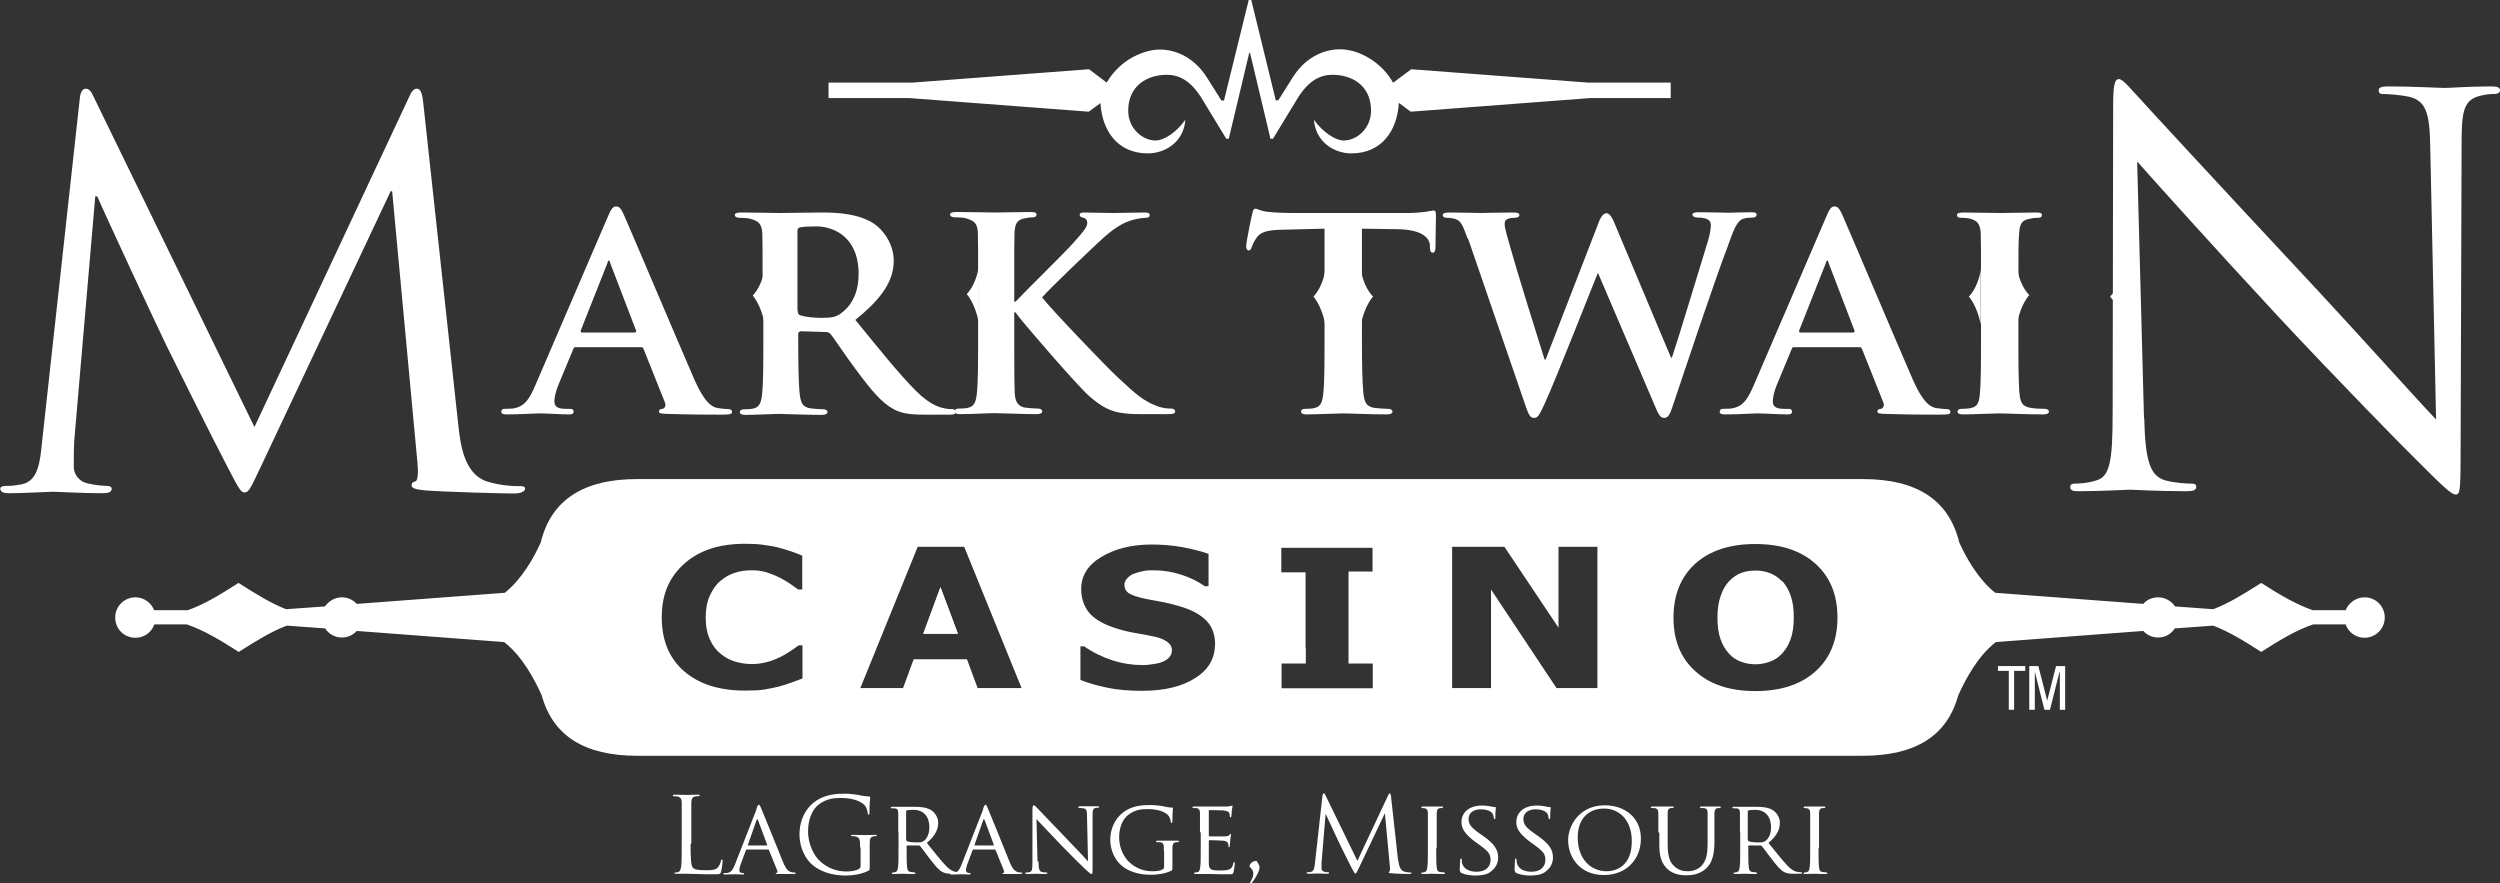 <svg xmlns="http://www.w3.org/2000/svg" xmlns:xlink="http://www.w3.org/1999/xlink" id="Layer_2" viewBox="0 0 98.94 34.96"><rect x="0" y="0" width="98.94" height="34.96" fill="#333333" stroke="none"/><defs><style>.cls-1{fill:none;}.cls-2{clip-path:url(#clippath);}.cls-3{fill:#fff;}</style><clipPath id="clippath"><rect class="cls-1" width="98.94" height="34.96"></rect></clipPath></defs><g id="Layer_1-2"><g class="cls-2"><path class="cls-3" d="m66.14,3.27h-3.28l-7.01-.53-.71.53h-.01c-.39-.72-1.26-1.32-2.11-1.32-.4,0-1.26.15-1.87,1.13l-.56.89h-.1L49.52,0h-.1l-.98,3.98h-.1l-.56-.89c-.61-.98-1.47-1.13-1.87-1.13s-.84.15-1.23.39c-.37.24-.67.55-.88.92l-.7-.53-7.01.53h-3.3v.61h3.18l7.12.54.46-.34c.07,1.09.67,1.99,1.88,1.99.67,0,1.42-.44,1.48-1.33-.34.49-.84.82-1.18.82-.51,0-1.08-.47-1.08-1.18,0-1.01.78-1.42,1.52-1.42.44,0,.94.17,1.43,1l.93,1.53h.1l.81-3.4h.03l.81,3.4h.1l.93-1.53c.49-.83.99-1,1.43-1,.74,0,1.52.4,1.52,1.42,0,.71-.57,1.18-1.08,1.18-.34,0-.84-.34-1.18-.82.07.89.81,1.33,1.48,1.33,1.21,0,1.82-.91,1.88-2l.47.35,7.12-.54h3.17v-.61Z"></path><polygon class="cls-3" points="79.71 28.09 79.5 28.09 79.5 26.55 79.07 26.55 79.07 26.36 80.15 26.36 80.15 26.55 79.71 26.55 79.71 28.09"></polygon><polygon class="cls-3" points="80.31 26.36 80.67 26.36 81.02 27.73 81.02 27.73 81.37 26.36 81.73 26.36 81.73 28.09 81.52 28.09 81.52 26.58 81.51 26.58 81.13 28.09 80.91 28.09 80.53 26.58 80.53 26.58 80.53 28.09 80.31 28.09 80.31 26.36"></polygon><path class="cls-3" d="m27.33,33.39c0,.61.02.87.09.95.07.07.17.1.5.1.22,0,.4,0,.5-.12.05-.07.1-.17.11-.25,0-.03.01-.05.04-.05.02,0,.03.02.03.06s-.03.29-.06.41c-.03.1-.04.11-.26.11-.3,0-.52,0-.69-.01-.17,0-.3-.01-.42-.01-.02,0-.09,0-.17,0-.08,0-.17,0-.24,0-.05,0-.07,0-.07-.03,0-.01,0-.02.03-.02.04,0,.09,0,.12-.02.08-.02.1-.11.12-.23.02-.17.02-.5.02-.9v-.73c0-.65,0-.76,0-.89,0-.14-.04-.21-.18-.24-.03,0-.1-.01-.14-.01-.02,0-.03,0-.03-.03,0-.02.02-.03.07-.03.19,0,.45.01.47.01s.32-.01.45-.01c.05,0,.07,0,.07.03,0,.02-.02.03-.03.03-.03,0-.09,0-.14.01-.12.02-.15.09-.16.24,0,.13,0,.25,0,.89v.74Z"></path><path class="cls-3" d="m29.94,31.99c.05-.12.06-.14.09-.14.04,0,.05.05.09.13.07.15.65,1.6.87,2.14.13.32.23.36.31.39.05.02.11.02.14.02.02,0,.05,0,.05.03,0,.02-.04.03-.08.03-.05,0-.32,0-.58,0-.07,0-.13,0-.13-.02,0-.02,0-.02.03-.02.02,0,.06-.04.03-.1l-.33-.81s-.01-.02-.03-.02h-.84s-.03,0-.04.03l-.21.56c-.03.09-.05.17-.05.24,0,.07.06.1.12.1h.03s.04.01.04.03c0,.02-.02.03-.05.03-.09,0-.29-.01-.33-.01-.04,0-.22.01-.37.01-.05,0-.07,0-.07-.03,0-.02.02-.03.03-.03.02,0,.08,0,.11,0,.17-.02.24-.15.31-.32l.86-2.2Zm.41,1.47s.02,0,.01-.03l-.36-.97c-.02-.05-.04-.05-.06,0l-.34.97s0,.03.01.03h.74Z"></path><path class="cls-3" d="m34.04,33.53c0-.34-.02-.38-.19-.43-.03,0-.1-.01-.14-.01-.02,0-.03,0-.03-.02,0-.03.02-.03.07-.03.19,0,.45.01.47.01s.28-.01.41-.01c.05,0,.07,0,.07.03,0,.02-.02.02-.03.02-.03,0-.05,0-.1.01-.11.02-.15.09-.15.24,0,.13,0,.26,0,.43v.47c0,.19,0,.19-.05.22-.27.14-.64.19-.88.19-.31,0-.9-.04-1.36-.44-.25-.22-.49-.66-.49-1.18,0-.66.32-1.13.69-1.36.37-.23.78-.26,1.1-.26.26,0,.55.05.63.07.09.02.23.04.33.04.04,0,.05.02.05.04,0,.06-.03.17-.03.59,0,.07,0,.09-.04.09-.02,0-.02-.02-.03-.06,0-.06-.03-.17-.09-.27-.1-.16-.44-.33-.97-.33-.26,0-.57.02-.89.27-.24.19-.41.57-.41,1.05,0,.58.29,1.01.44,1.15.33.32.7.44,1.09.44.15,0,.36-.03.47-.09.05-.03.08-.07.08-.14v-.71Z"></path><path class="cls-3" d="m35.55,32.94c0-.55,0-.65,0-.76,0-.12-.03-.18-.15-.19-.03,0-.09,0-.12,0-.01,0-.03-.02-.03-.03,0-.02.02-.03.06-.03.17,0,.41,0,.43,0,.04,0,.34,0,.46,0,.23,0,.49.02.68.15.09.07.25.24.25.48,0,.26-.11.51-.45.8.3.37.55.69.76.91.2.2.32.23.41.24.07.01.11.01.13.01s.03.02.03.03c0,.02-.02.03-.09.03h-.23c-.21,0-.3-.02-.39-.07-.16-.08-.29-.25-.5-.52-.15-.19-.31-.42-.39-.51-.02-.02-.02-.02-.05-.02h-.46s-.02,0-.02.02v.08c0,.34,0,.61.02.76.01.1.03.17.14.19.05,0,.13.02.16.02.02,0,.03.02.03.03,0,.02-.02.03-.06.03-.2,0-.43-.01-.45-.01,0,0-.25.01-.36.01-.04,0-.06,0-.06-.03,0-.01,0-.03.03-.03.03,0,.08,0,.11-.02.07-.02.08-.08.1-.19.02-.14.02-.42.02-.76v-.62Zm.32.3s0,.03.02.05c.05.03.24.05.4.05.09,0,.19,0,.27-.06.12-.08.22-.27.22-.54,0-.44-.24-.69-.63-.69-.11,0-.22.01-.26.02-.02,0-.03.02-.03.04v1.13Z"></path><path class="cls-3" d="m38.91,31.99c.05-.12.06-.14.09-.14.04,0,.05.05.09.13.07.15.65,1.6.87,2.14.13.32.23.36.31.39.05.02.11.02.14.02.02,0,.05,0,.05.03,0,.02-.04.03-.08.03-.05,0-.32,0-.58,0-.07,0-.13,0-.13-.02,0-.02,0-.02.03-.02.02,0,.06-.04.03-.1l-.33-.81s-.01-.02-.03-.02h-.84s-.03,0-.04.03l-.21.56c-.03.09-.05.17-.05.24,0,.07.06.1.12.1h.03s.04.01.04.03c0,.02-.02.03-.05.03-.09,0-.29-.01-.33-.01-.04,0-.22.01-.37.01-.05,0-.07,0-.07-.03,0-.02.02-.03.03-.03.02,0,.08,0,.11,0,.17-.02.24-.15.31-.32l.86-2.2Zm.41,1.47s.02,0,.01-.03l-.36-.97c-.02-.05-.04-.05-.06,0l-.34.97s0,.03.01.03h.74Z"></path><path class="cls-3" d="m41.1,34.11c0,.29.04.38.14.4.07.02.15.02.18.02.02,0,.03.01.03.03,0,.02-.02.03-.07.03-.21,0-.35-.01-.39-.01s-.19.01-.35.01c-.04,0-.06,0-.06-.03,0-.02.01-.03.03-.03.03,0,.1,0,.15-.02.09-.03.1-.12.1-.44v-2.02c0-.14.02-.18.05-.18.04,0,.1.07.14.11.06.06.59.62,1.15,1.2.36.37.75.79.86.91l-.04-1.77c0-.23-.02-.31-.14-.33-.07-.01-.15-.02-.18-.02-.02,0-.03-.02-.03-.03,0-.02.03-.03.07-.03.17,0,.34,0,.38,0s.16,0,.31,0c.04,0,.07,0,.07.03,0,.01-.02.03-.04.03-.02,0-.04,0-.09,0-.12.03-.13.1-.13.31v2.06c0,.23-.01.25-.04.25-.04,0-.07-.03-.28-.22-.04-.03-.56-.55-.95-.95-.42-.44-.83-.88-.95-1l.04,1.66Z"></path><path class="cls-3" d="m46.06,33.69c0-.29,0-.33-.16-.36-.03,0-.09,0-.12,0-.01,0-.03-.02-.03-.03,0-.02.02-.03.06-.03.17,0,.41,0,.43,0,.02,0,.24,0,.36,0,.04,0,.06,0,.06.03,0,.01-.02.03-.03.03-.02,0-.05,0-.09,0-.1.02-.13.07-.14.19,0,.11,0,.22,0,.36v.39c0,.16,0,.17-.05.19-.23.12-.56.16-.78.16-.28,0-.8-.03-1.2-.38-.22-.19-.43-.56-.43-1,0-.56.29-.96.61-1.16.33-.2.69-.22.97-.22.23,0,.49.04.56.06.08.02.2.04.3.04.04,0,.04.02.04.03,0,.05-.02.14-.02.5,0,.06-.02.08-.04.08-.02,0-.03-.02-.03-.05,0-.05-.02-.15-.08-.23-.09-.13-.37-.27-.84-.27-.22,0-.49.02-.76.23-.21.16-.36.48-.36.89,0,.5.26.85.39.97.29.27.6.37.93.37.13,0,.3-.01.39-.07.05-.02.07-.04.07-.11v-.61Z"></path><path class="cls-3" d="m47.49,32.94c0-.55,0-.65,0-.76,0-.12-.03-.18-.15-.2-.03,0-.09,0-.12,0-.01,0-.03-.02-.03-.03,0-.02.02-.03.06-.03.17,0,.4,0,.42,0,.02,0,.79,0,.87,0,.07,0,.14-.02.17-.02.02,0,.03-.02.05-.02.01,0,.02.02.02.03,0,.03-.02.07-.03.17,0,.03-.01.19-.02.23,0,.02-.02.04-.03.04-.02,0-.03-.02-.03-.05,0-.03,0-.08-.02-.12-.02-.06-.06-.08-.26-.11-.06,0-.48-.01-.53-.01-.02,0-.02.01-.02.04v.96s0,.04.02.04c.05,0,.53,0,.61,0,.09,0,.14-.01.18-.05.03-.02.04-.05.05-.05.01,0,.02,0,.02.03s-.02.08-.03.2c0,.07-.02.2-.02.23,0,.03,0,.07-.03.07-.02,0-.02-.01-.02-.03,0-.03,0-.07-.02-.12-.01-.05-.05-.09-.19-.11-.1-.01-.49-.02-.55-.02-.02,0-.02.01-.02.02v.3c0,.12,0,.53,0,.6,0,.24.08.28.44.28.1,0,.27,0,.36-.04.1-.04.14-.1.17-.24,0-.04.02-.05.04-.05s.02.03.02.05-.03.26-.05.34c-.02.09-.06.09-.2.09-.27,0-.49,0-.63-.01-.15,0-.25,0-.3,0,0,0-.08,0-.16,0-.07,0-.15,0-.21,0-.04,0-.06,0-.06-.03,0-.01,0-.03.03-.03.03,0,.08-.01.11-.02.07-.01.08-.08.1-.19.02-.15.02-.42.02-.76v-.62Z"></path><path class="cls-3" d="m49.45,34.29c0-.12.15-.22.26-.22.02,0,.03.01.07.08.05.08.07.14.07.18,0,.03-.02.11-.04.16-.04.1-.15.31-.26.44-.02.02-.04.04-.05.04-.01,0-.03-.01-.03-.03,0-.02.02-.04.03-.06.07-.12.1-.22.1-.3,0-.19-.14-.24-.14-.29"></path><path class="cls-3" d="m55.34,34.05c.02.15.05.38.22.44.12.04.23.04.27.04.02,0,.03,0,.03.02,0,.02-.04.04-.09.04-.09,0-.54-.01-.69-.03-.1,0-.12-.02-.12-.04,0-.02,0-.02.03-.03.02,0,.02-.07.02-.15l-.2-2.14h-.01l-1.02,2.15c-.09.18-.1.22-.14.22-.03,0-.05-.04-.13-.19-.11-.2-.46-.92-.48-.96-.04-.07-.5-1.07-.55-1.18h-.02l-.16,1.92c0,.07,0,.14,0,.21,0,.06.05.12.11.13.07.02.13.02.16.02.02,0,.03,0,.03.02,0,.03-.03.04-.08.04-.15,0-.35-.01-.39-.01-.04,0-.24.01-.35.01-.04,0-.07,0-.07-.04,0-.01.02-.02.04-.02.03,0,.06,0,.12-.01.14-.03.15-.19.17-.34l.3-2.7s.02-.07.05-.07.04.02.06.06l1.27,2.61,1.22-2.6s.03-.07.06-.07.04.03.05.11l.28,2.54Z"></path><path class="cls-3" d="m56.84,33.56c0,.34,0,.62.02.76.01.1.02.17.13.19.05,0,.13.02.17.02.02,0,.03.02.03.03,0,.02-.02.03-.06.03-.2,0-.44-.01-.46-.01-.02,0-.25.01-.36.01-.04,0-.06,0-.06-.03,0-.01,0-.03.03-.03.03,0,.08,0,.11-.02.07-.02.08-.08.1-.19.02-.15.02-.42.02-.76v-.62c0-.55,0-.65,0-.76,0-.12-.04-.17-.12-.19-.04,0-.09-.01-.11-.01-.02,0-.03-.02-.03-.03,0-.02.02-.03.06-.03.12,0,.35,0,.37,0,.02,0,.25,0,.37,0,.04,0,.06,0,.06.03,0,.01-.02.03-.03.03-.02,0-.05,0-.09,0-.1.02-.12.07-.13.19,0,.11,0,.21,0,.76v.62Z"></path><path class="cls-3" d="m57.82,34.54s-.05-.04-.05-.13c0-.17.02-.31.02-.37,0-.04,0-.06.03-.06s.03.01.03.04,0,.08.01.13c.06.26.33.35.58.35.36,0,.55-.2.55-.47s-.14-.37-.46-.61l-.17-.12c-.39-.3-.52-.51-.52-.76,0-.41.33-.66.81-.66.14,0,.29.02.38.04.07.02.1.02.13.02s.04,0,.04.03c0,.02-.02.13-.02.37,0,.05,0,.08-.03.08s-.03-.02-.03-.05c0-.04-.03-.14-.05-.17-.02-.04-.14-.17-.47-.17-.27,0-.48.13-.48.38,0,.22.11.35.47.6l.1.07c.44.3.6.55.6.85,0,.21-.08.43-.34.6-.15.1-.38.12-.58.12-.17,0-.38-.03-.53-.1"></path><path class="cls-3" d="m59.99,34.54s-.05-.04-.05-.13c0-.17.02-.31.02-.37,0-.04,0-.06.03-.06s.03.01.03.04,0,.08.01.13c.06.26.33.35.58.35.36,0,.55-.2.55-.47s-.14-.37-.46-.61l-.17-.12c-.39-.3-.52-.51-.52-.76,0-.41.33-.66.81-.66.14,0,.29.02.38.04.07.02.1.02.13.02s.04,0,.04.03c0,.02-.02.13-.02.37,0,.05,0,.08-.03.08s-.03-.02-.03-.05c0-.04-.03-.14-.05-.17-.02-.04-.14-.17-.47-.17-.27,0-.48.13-.48.38,0,.22.11.35.47.6l.1.07c.44.3.6.55.6.85,0,.21-.08.43-.34.6-.15.1-.38.12-.58.12-.17,0-.38-.03-.53-.1"></path><path class="cls-3" d="m63.5,31.87c.82,0,1.44.5,1.44,1.32s-.58,1.44-1.46,1.44c-1,0-1.42-.75-1.42-1.38,0-.57.44-1.38,1.45-1.38m.08,2.61c.33,0,.99-.17.99-1.19,0-.85-.51-1.29-1.09-1.29-.61,0-1.05.38-1.05,1.15,0,.82.49,1.33,1.15,1.33"></path><path class="cls-3" d="m65.63,32.94c0-.55,0-.65,0-.76,0-.11-.03-.18-.15-.2-.03,0-.09,0-.12,0-.01,0-.03-.02-.03-.03,0-.02.02-.03.06-.03.17,0,.39,0,.42,0s.26,0,.37,0c.04,0,.06,0,.06.03,0,.01-.02.03-.03.03-.02,0-.05,0-.09,0-.1.02-.12.08-.12.2,0,.11,0,.21,0,.76v.49c0,.51.11.72.27.86.18.16.34.19.54.19.22,0,.44-.1.56-.25.17-.2.21-.49.21-.85v-.44c0-.55,0-.65,0-.76s-.02-.18-.15-.2c-.03,0-.09,0-.12,0-.02,0-.03-.02-.03-.03,0-.02.02-.03.06-.03.16,0,.37,0,.39,0,.02,0,.2,0,.31,0,.04,0,.06,0,.06.03,0,.01-.01.03-.03.03-.02,0-.05,0-.09,0-.1.02-.12.08-.13.2,0,.11,0,.21,0,.76v.38c0,.38-.05.81-.34,1.06-.26.23-.55.26-.76.26-.12,0-.5,0-.76-.25-.18-.17-.32-.41-.32-.92v-.52Z"></path><path class="cls-3" d="m68.86,32.94c0-.55,0-.65,0-.76,0-.12-.03-.18-.15-.19-.03,0-.09,0-.12,0-.01,0-.03-.02-.03-.03,0-.02.02-.03.06-.03.17,0,.41,0,.43,0,.04,0,.34,0,.46,0,.23,0,.49.02.68.15.09.07.25.24.25.48,0,.26-.11.51-.45.8.3.37.55.69.76.91.2.2.32.23.41.24.07.01.11.01.13.01s.03.02.03.03c0,.02-.02.03-.09.03h-.23c-.21,0-.3-.02-.39-.07-.16-.08-.29-.25-.5-.52-.15-.19-.31-.42-.39-.51-.02-.02-.02-.02-.05-.02h-.46s-.02,0-.02.02v.08c0,.34,0,.61.02.76.01.1.03.17.14.19.05,0,.13.02.16.02.02,0,.03.02.03.03,0,.02-.02.03-.06.03-.2,0-.43-.01-.45-.01,0,0-.25.01-.36.01-.04,0-.06,0-.06-.03,0-.01,0-.03.03-.03.03,0,.08,0,.11-.02.07-.02.08-.08.1-.19.02-.14.02-.42.02-.76v-.62Zm.32.3s0,.03.02.05c.05.03.24.05.4.05.09,0,.19,0,.27-.06.12-.08.22-.27.22-.54,0-.44-.24-.69-.63-.69-.11,0-.22.01-.26.02-.02,0-.03.02-.03.04v1.13Z"></path><path class="cls-3" d="m71.97,33.56c0,.34,0,.62.02.76.01.1.02.17.13.19.05,0,.13.02.17.02.02,0,.03.02.03.03,0,.02-.02.03-.06.03-.2,0-.44-.01-.46-.01-.02,0-.25.01-.36.01-.04,0-.06,0-.06-.03,0-.01,0-.03.03-.03.03,0,.08,0,.11-.02.07-.02.08-.08.1-.19.02-.15.02-.42.02-.76v-.62c0-.55,0-.65,0-.76,0-.12-.04-.17-.12-.19-.04,0-.09-.01-.11-.01-.02,0-.03-.02-.03-.03,0-.02.02-.03.06-.03.12,0,.35,0,.37,0,.02,0,.25,0,.37,0,.04,0,.06,0,.06.03,0,.01-.02.03-.03.03-.02,0-.05,0-.09,0-.1.02-.12.07-.13.19,0,.11,0,.21,0,.76v.62Z"></path><path class="cls-3" d="m22.79,13.74c-.06,0-.07.01-.1.07l-.59,1.42c-.11.26-.16.52-.16.65,0,.19.1.3.44.3h.16c.14,0,.16.05.16.11,0,.09-.06.11-.17.11-.36,0-.87-.04-1.22-.04-.11,0-.7.04-1.27.04-.14,0-.2-.03-.2-.11,0-.06.04-.11.12-.11.1,0,.22-.01.32-.01.5-.07.68-.4.91-.93l2.86-6.65c.12-.3.21-.42.32-.42.16,0,.21.1.32.33.26.58,2.09,4.91,2.79,6.52.42.96.73,1.1.93,1.13.16.02.29.04.41.04.1,0,.15.04.15.11,0,.09-.06.11-.47.11-.39,0-1.18,0-2.1-.03-.2-.01-.32-.01-.32-.09,0-.06.02-.1.14-.11.07-.01.15-.11.1-.24l-.85-2.13c-.02-.06-.06-.07-.11-.07h-2.57Zm2.34-.58s.06-.02.05-.06l-1.03-2.69s-.02-.1-.05-.1c-.04,0-.05.06-.06.1l-1.06,2.68s0,.07.04.07h2.11Z"></path><path class="cls-3" d="m30.18,11.47c0-1.6,0-1.9-.01-2.24-.03-.36-.12-.47-.47-.57-.09-.03-.27-.04-.43-.04-.11,0-.19-.04-.19-.11s.09-.1.25-.1c.57,0,1.27.02,1.49.02.37,0,1.37-.02,1.7-.02.7,0,1.49.06,2.08.45.31.21.77.75.77,1.46,0,.78-.45,1.48-1.52,2.34.97,1.19,1.74,2.15,2.4,2.81.61.61.99.66,1.17.7.11.02.17.02.26.02s.14.06.14.11c0,.09-.07.11-.21.11h-1.04c-.61,0-.91-.06-1.19-.21-.47-.24-.88-.73-1.49-1.55-.43-.57-.89-1.28-1.03-1.44-.06-.06-.12-.07-.2-.07l-.98-.03s-.09.03-.09.09v.15c0,.98.01,1.8.06,2.25.04.31.09.51.42.56.16.02.4.04.54.04.09,0,.14.06.14.11,0,.07-.09.11-.22.11-.63,0-1.54-.04-1.7-.04-.21,0-.91.04-1.34.04-.14,0-.21-.04-.21-.11,0-.05.04-.11.17-.11.16,0,.29-.01.39-.04.22-.05.29-.25.32-.56.05-.45.05-1.28.05-2.25v-1.87Zm1.39.82c0,.11.02.15.1.19.24.07.56.1.83.1.44,0,.58-.04.77-.17.34-.24.71-.7.71-1.57,0-1.49-1.02-1.88-1.67-1.88-.27,0-.53.01-.65.04-.08.02-.1.06-.1.15v3.15Z"></path><path class="cls-3" d="m40.14,11.94h.05c.37-.4,1.97-1.96,2.29-2.33.31-.35.55-.6.55-.78,0-.11-.05-.19-.15-.21-.1-.03-.15-.05-.15-.11,0-.08.06-.1.17-.1.24,0,.83.02,1.13.02.34,0,.95-.02,1.28-.02.11,0,.19.02.19.1s-.06.11-.16.11c-.16,0-.43.05-.63.12-.35.12-.7.35-1.16.78-.35.32-1.98,1.87-2.31,2.25.39.5,2.54,2.74,2.96,3.13.49.44.91.9,1.49,1.13.32.14.55.14.67.14.09,0,.15.05.15.11,0,.07-.06.11-.26.11h-.96c-.32,0-.52,0-.76-.03-.58-.05-.94-.27-1.42-.68-.47-.41-2.57-2.85-2.81-3.17l-.11-.15h-.05v.96c0,.97,0,1.8.02,2.26.02.3.12.5.4.55.15.02.4.04.54.04.09,0,.15.06.15.11,0,.07-.09.11-.21.11-.61,0-1.39-.04-1.67-.04-.25,0-.95.04-1.38.04-.14,0-.21-.04-.21-.11,0-.05.04-.11.17-.11.16,0,.29-.01.39-.04.22-.05.29-.25.32-.56.05-.45.05-1.28.05-2.25v-1.87c0-1.6,0-1.9-.01-2.24-.02-.36-.12-.47-.47-.57-.09-.03-.27-.04-.44-.04-.11,0-.19-.04-.19-.11s.09-.1.25-.1c.57,0,1.27.02,1.53.02s1.05-.02,1.4-.02c.16,0,.24.02.24.1s-.06.11-.15.11c-.11,0-.17.01-.31.04-.3.05-.39.2-.41.57-.01.33-.01.63-.01,2.24v.47Z"></path><path class="cls-3" d="m52.42,9.05l-1.63.04c-.64.01-.9.09-1.06.32-.11.15-.16.29-.19.36-.03.09-.05.14-.12.14s-.1-.06-.1-.17c0-.17.21-1.19.24-1.28.02-.14.06-.2.12-.2.09,0,.2.09.47.12.32.04.73.05,1.1.05h4.44c.35,0,.58-.03.75-.05.17-.03.26-.05.3-.05.07,0,.09.06.09.22,0,.22-.02,1.01-.02,1.28-.01.11-.04.17-.1.17-.09,0-.11-.05-.12-.21v-.11c-.04-.28-.32-.6-1.31-.61l-1.38-.02v4.28c0,.97.01,1.8.06,2.26.04.3.1.5.42.55.15.02.4.04.56.04.12,0,.17.06.17.11,0,.07-.09.11-.21.11-.72,0-1.46-.04-1.77-.04-.25,0-1,.04-1.43.04-.14,0-.21-.04-.21-.11,0-.05.04-.11.17-.11.16,0,.3-.01.39-.04.22-.05.29-.25.32-.56.05-.45.05-1.28.05-2.25v-4.28Z"></path><path class="cls-3" d="m58.08,9.44c-.14-.39-.22-.63-.39-.73-.11-.07-.32-.09-.42-.09-.11,0-.17-.04-.17-.11s.09-.1.25-.1c.56,0,1.17.02,1.27.02s.63-.02,1.27-.02c.16,0,.24.02.24.1s-.09.11-.2.11c-.09,0-.19.01-.27.05-.1.04-.11.1-.11.21,0,.14.1.49.24.97.19.7,1.18,3.89,1.34,4.38h.04l2.09-5.4c.11-.3.22-.39.32-.39.12,0,.23.16.36.5l2.19,5.21h.04c.21-.61,1.05-3.4,1.43-4.63.07-.25.11-.46.11-.61,0-.17-.1-.3-.54-.3-.1,0-.19-.05-.19-.11,0-.08.09-.1.26-.1.57,0,1.07.02,1.17.02.07,0,.55-.02.91-.02.12,0,.2.02.2.09,0,.07-.05.12-.15.12-.11,0-.26.01-.39.05-.26.1-.39.5-.61,1.11-.51,1.33-1.63,4.69-2.16,6.27-.12.37-.19.5-.35.5-.15,0-.22-.12-.38-.51l-2.23-5.21h-.02c-.19.45-1.65,4.19-2.1,5.16-.2.43-.26.56-.42.56-.14,0-.2-.11-.3-.38l-2.31-6.72Z"></path><path class="cls-3" d="m71.01,13.74c-.06,0-.08.01-.1.07l-.59,1.42c-.11.26-.16.52-.16.65,0,.19.1.3.44.3h.16c.14,0,.16.05.16.11,0,.09-.06.11-.17.11-.36,0-.87-.04-1.22-.04-.11,0-.7.04-1.27.04-.14,0-.2-.03-.2-.11,0-.06.04-.11.12-.11.1,0,.22-.01.32-.01.5-.07.68-.4.91-.93l2.86-6.65c.12-.3.21-.42.32-.42.16,0,.21.1.32.33.26.58,2.09,4.91,2.79,6.52.42.96.73,1.1.93,1.13.16.02.29.04.41.04.1,0,.15.04.15.11,0,.09-.06.11-.47.11-.39,0-1.18,0-2.1-.03-.2-.01-.32-.01-.32-.09,0-.06.02-.1.14-.11.07-.01.15-.11.1-.24l-.85-2.13c-.02-.06-.06-.07-.11-.07h-2.57Zm2.34-.58s.06-.02.05-.06l-1.03-2.69s-.02-.1-.05-.1c-.04,0-.05.06-.06.1l-1.06,2.68s0,.07.04.07h2.11Z"></path><path class="cls-3" d="m78.4,11.47c0-1.6,0-1.9-.01-2.24-.02-.36-.14-.49-.37-.56-.12-.04-.26-.05-.4-.05-.11,0-.17-.03-.17-.12,0-.06.09-.09.26-.09.41,0,1.16.02,1.47.02.27,0,.98-.02,1.41-.02.14,0,.22.02.22.09,0,.1-.06.12-.17.12s-.2.01-.32.04c-.3.05-.39.2-.41.57-.03.33-.03.64-.03,2.24v1.86c0,1.02,0,1.87.05,2.31.04.29.11.45.43.5.15.03.4.04.56.04.12,0,.17.06.17.11,0,.07-.09.11-.21.11-.72,0-1.47-.04-1.77-.04-.25,0-1,.04-1.43.04-.14,0-.21-.04-.21-.11,0-.05.04-.11.17-.11.16,0,.29-.01.39-.04.22-.05.29-.2.32-.51.05-.43.05-1.28.05-2.3v-1.86Z"></path><path class="cls-3" d="m30.26,10.61s-.05.63-.47,1.09c0,0,.31.32.47,1.09"></path><path class="cls-3" d="m38.73,10.55s-.05.63-.47,1.09c0,0,.31.32.47,1.09"></path><path class="cls-3" d="m52.45,10.65s-.05.63-.47,1.09c0,0,.31.32.47,1.09"></path><path class="cls-3" d="m78.39,10.65s-.05.63-.47,1.09c0,0,.31.32.47,1.09"></path><path class="cls-3" d="m53.86,10.65s.05.63.48,1.09c0,0-.32.32-.48,1.09"></path><path class="cls-3" d="m79.83,10.59s.05.63.48,1.09c0,0-.32.32-.48,1.09"></path><path class="cls-3" d="m84.52,9.39s-.11,1.36-1.01,2.35c0,0,.67.69,1.01,2.36"></path><path class="cls-3" d="m96.4,9.39s.11,1.36.97,2.35c0,0-.64.69-.97,2.36"></path><path class="cls-3" d="m18.14,16.84c.08.75.23,1.91,1.12,2.21.6.19,1.14.19,1.35.19.1,0,.17.02.17.1,0,.12-.19.19-.44.19-.46,0-2.7-.06-3.47-.12-.48-.04-.58-.1-.58-.21,0-.08.04-.12.15-.15.1-.02.12-.37.08-.75l-1-10.73h-.06l-5.1,10.82c-.44.92-.5,1.1-.69,1.1-.14,0-.25-.21-.64-.96-.54-1.02-2.33-4.62-2.43-4.83-.19-.37-2.52-5.37-2.75-5.93h-.08l-.83,9.65c-.02.33-.02.71-.02,1.06,0,.31.23.58.54.65.35.08.67.1.79.1.08,0,.17.04.17.1,0,.15-.12.19-.38.19-.77,0-1.77-.06-1.93-.06-.19,0-1.19.06-1.75.06-.21,0-.35-.04-.35-.19,0-.06.1-.1.21-.1.17,0,.31,0,.62-.06.69-.12.75-.94.83-1.73L3.16,3.88c.02-.23.11-.37.23-.37s.21.08.31.31l6.37,13.08,6.12-13.06c.08-.19.17-.33.31-.33s.21.17.25.56l1.39,12.77Z"></path><path class="cls-3" d="m84.86,16.55c.04,1.74.25,2.29.83,2.46.4.11.87.13,1.06.13.11,0,.17.04.17.13,0,.13-.13.17-.38.17-1.21,0-2.05-.06-2.24-.06s-1.08.06-2.03.06c-.21,0-.34-.02-.34-.17,0-.08.06-.13.17-.13.17,0,.55-.02.87-.13.53-.15.64-.76.64-2.69l.02-12.13c0-.83.06-1.06.23-1.06s.53.47.74.68c.32.36,3.47,3.77,6.73,7.26,2.1,2.25,4.4,4.83,5.08,5.53l-.23-10.76c-.02-1.38-.17-1.84-.83-2.01-.38-.08-.87-.11-1.04-.11-.15,0-.17-.06-.17-.15,0-.13.17-.15.42-.15.95,0,1.97.06,2.2.06s.93-.06,1.8-.06c.23,0,.38.02.38.15,0,.09-.08.15-.23.15-.11,0-.25,0-.51.06-.7.15-.78.61-.78,1.88l-.04,12.41c0,1.4-.04,1.5-.19,1.5-.17,0-.42-.23-1.55-1.36-.23-.21-3.28-3.32-5.53-5.74-2.46-2.65-4.85-5.31-5.53-6.08l.27,10.14Z"></path><path class="cls-3" d="m70.53,23.01c-.14-.15-.31-.26-.49-.33-.18-.07-.37-.1-.56-.1-.21,0-.39.03-.56.09-.17.06-.33.17-.49.33-.14.15-.25.34-.33.58-.09.24-.13.53-.13.86s.04.63.12.85c.08.23.19.42.33.57.14.16.31.27.49.33.18.07.37.1.57.1s.39-.04.58-.11c.19-.07.35-.18.48-.33.14-.16.26-.35.33-.57.08-.22.12-.5.12-.85s-.04-.62-.12-.85c-.08-.23-.19-.42-.33-.58"></path><path class="cls-3" d="m93.58,23.64c-.34,0-.63.22-.75.51h-1.3c-.66-.23-1.29-.6-2.04-1.08-.71.45-1.29.81-1.9,1.04l-1.51-.11c-.14-.21-.39-.36-.67-.36-.24,0-.45.1-.59.26l-5.86-.44c-.67-.54-1.14-1.37-1.42-1.99-.41-1.68-1.67-2.51-3.82-2.51H25.22c-2.14,0-3.41.83-3.82,2.51-.28.62-.75,1.45-1.42,1.99l-5.86.44c-.15-.16-.35-.26-.59-.26-.28,0-.52.15-.67.36l-1.54.11c-.61-.24-1.17-.59-1.88-1.04-.75.48-1.36.85-2.01,1.08h-1.33c-.11-.29-.4-.51-.74-.51-.44,0-.8.35-.8.8s.35.8.8.8c.35,0,.64-.22.75-.53h1.28c.67.23,1.29.6,2.06,1.09.71-.45,1.29-.81,1.9-1.04l1.52.11c.14.22.38.36.66.36.24,0,.44-.1.59-.26l5.83.44c.72.55,1.21,1.49,1.49,2.11.44,1.6,1.69,2.39,3.78,2.39h48.5c2.09,0,3.34-.79,3.78-2.39.28-.62.77-1.56,1.49-2.11l5.83-.44c.15.16.35.26.59.26.28,0,.52-.14.66-.36l1.52-.11c.61.23,1.2.59,1.9,1.04.77-.49,1.38-.86,2.06-1.09h1.28c.11.31.4.53.75.53.44,0,.8-.36.8-.8s-.35-.8-.8-.8m-61.82-.31h-.17c-.08-.06-.18-.13-.31-.22-.12-.08-.26-.17-.42-.25-.16-.08-.33-.15-.52-.21-.19-.06-.38-.08-.59-.08-.24,0-.47.03-.67.1-.2.06-.39.17-.58.33-.17.14-.3.34-.41.58-.11.24-.16.53-.16.86,0,.35.06.64.17.88.11.24.26.43.44.57.17.14.37.24.58.3.21.06.43.09.64.09s.43-.03.64-.09c.2-.06.37-.13.51-.2.15-.08.28-.16.4-.24.11-.08.21-.15.3-.21h.15v1.31c-.12.05-.27.1-.43.16-.16.06-.33.11-.5.16-.21.05-.41.09-.59.12-.18.03-.43.04-.76.04-1.01,0-1.8-.25-2.4-.76-.59-.51-.89-1.22-.89-2.14s.3-1.59.89-2.12c.59-.53,1.39-.79,2.4-.79.27,0,.51.01.72.04.21.03.42.06.61.11.15.04.32.09.5.15.18.06.32.12.44.17v1.33Zm6.93,3.9l-.42-1.14h-2.11l-.42,1.14h-1.69l2.27-5.59h1.84l2.27,5.59h-1.73Zm15.64-4.61h-.96v3.64h.96v.98h-3.61v-.98h.96v-.62h-3.6c-.04.49-.29.89-.77,1.19-.52.34-1.23.51-2.12.51-.51,0-.96-.04-1.35-.12s-.75-.18-1.08-.31v-1.33h.15c.34.24.71.42,1.11.55.4.13.8.19,1.18.19.1,0,.22,0,.38-.03.16-.02.28-.04.38-.08.12-.04.22-.1.3-.18.08-.08.12-.18.12-.3,0-.14-.07-.25-.2-.34-.13-.09-.29-.15-.47-.19-.23-.05-.47-.1-.73-.14-.26-.04-.5-.1-.73-.17-.52-.15-.89-.36-1.12-.61-.22-.26-.34-.58-.34-.97,0-.52.26-.95.8-1.27.53-.32,1.19-.49,1.99-.49.4,0,.8.03,1.19.1.39.07.75.16,1.06.27v1.28h-.15c-.25-.18-.55-.33-.91-.45-.36-.12-.73-.18-1.11-.18-.15,0-.28,0-.4.03-.12.02-.24.05-.37.1-.11.04-.2.1-.27.18-.08.08-.12.17-.12.26,0,.14.06.26.18.34.12.08.36.16.71.23.22.04.44.08.65.12.21.04.43.1.67.17.47.14.81.33,1.04.57.23.24.34.55.34.94,0,.05-.01.1-.02.15h3.6v-3.01h-.96v-.97h3.61v.97Zm8.89,4.61h-1.62l-2.59-3.9v3.9h-1.54v-5.59h2.07l2.14,3.2v-3.2h1.54v5.59Zm8.63-.66c-.58.52-1.37.78-2.38.78s-1.8-.26-2.38-.79c-.58-.52-.86-1.23-.86-2.12s.29-1.61.86-2.13c.58-.52,1.37-.78,2.38-.78s1.8.26,2.38.78c.58.52.87,1.23.87,2.13s-.29,1.61-.87,2.13"></path><polygon class="cls-3" points="36.54 25.08 37.91 25.08 37.22 23.24 36.54 25.08"></polygon><polygon class="cls-3" points="36.54 25.08 37.22 23.24 37.91 25.08 36.54 25.08"></polygon></g></g></svg>